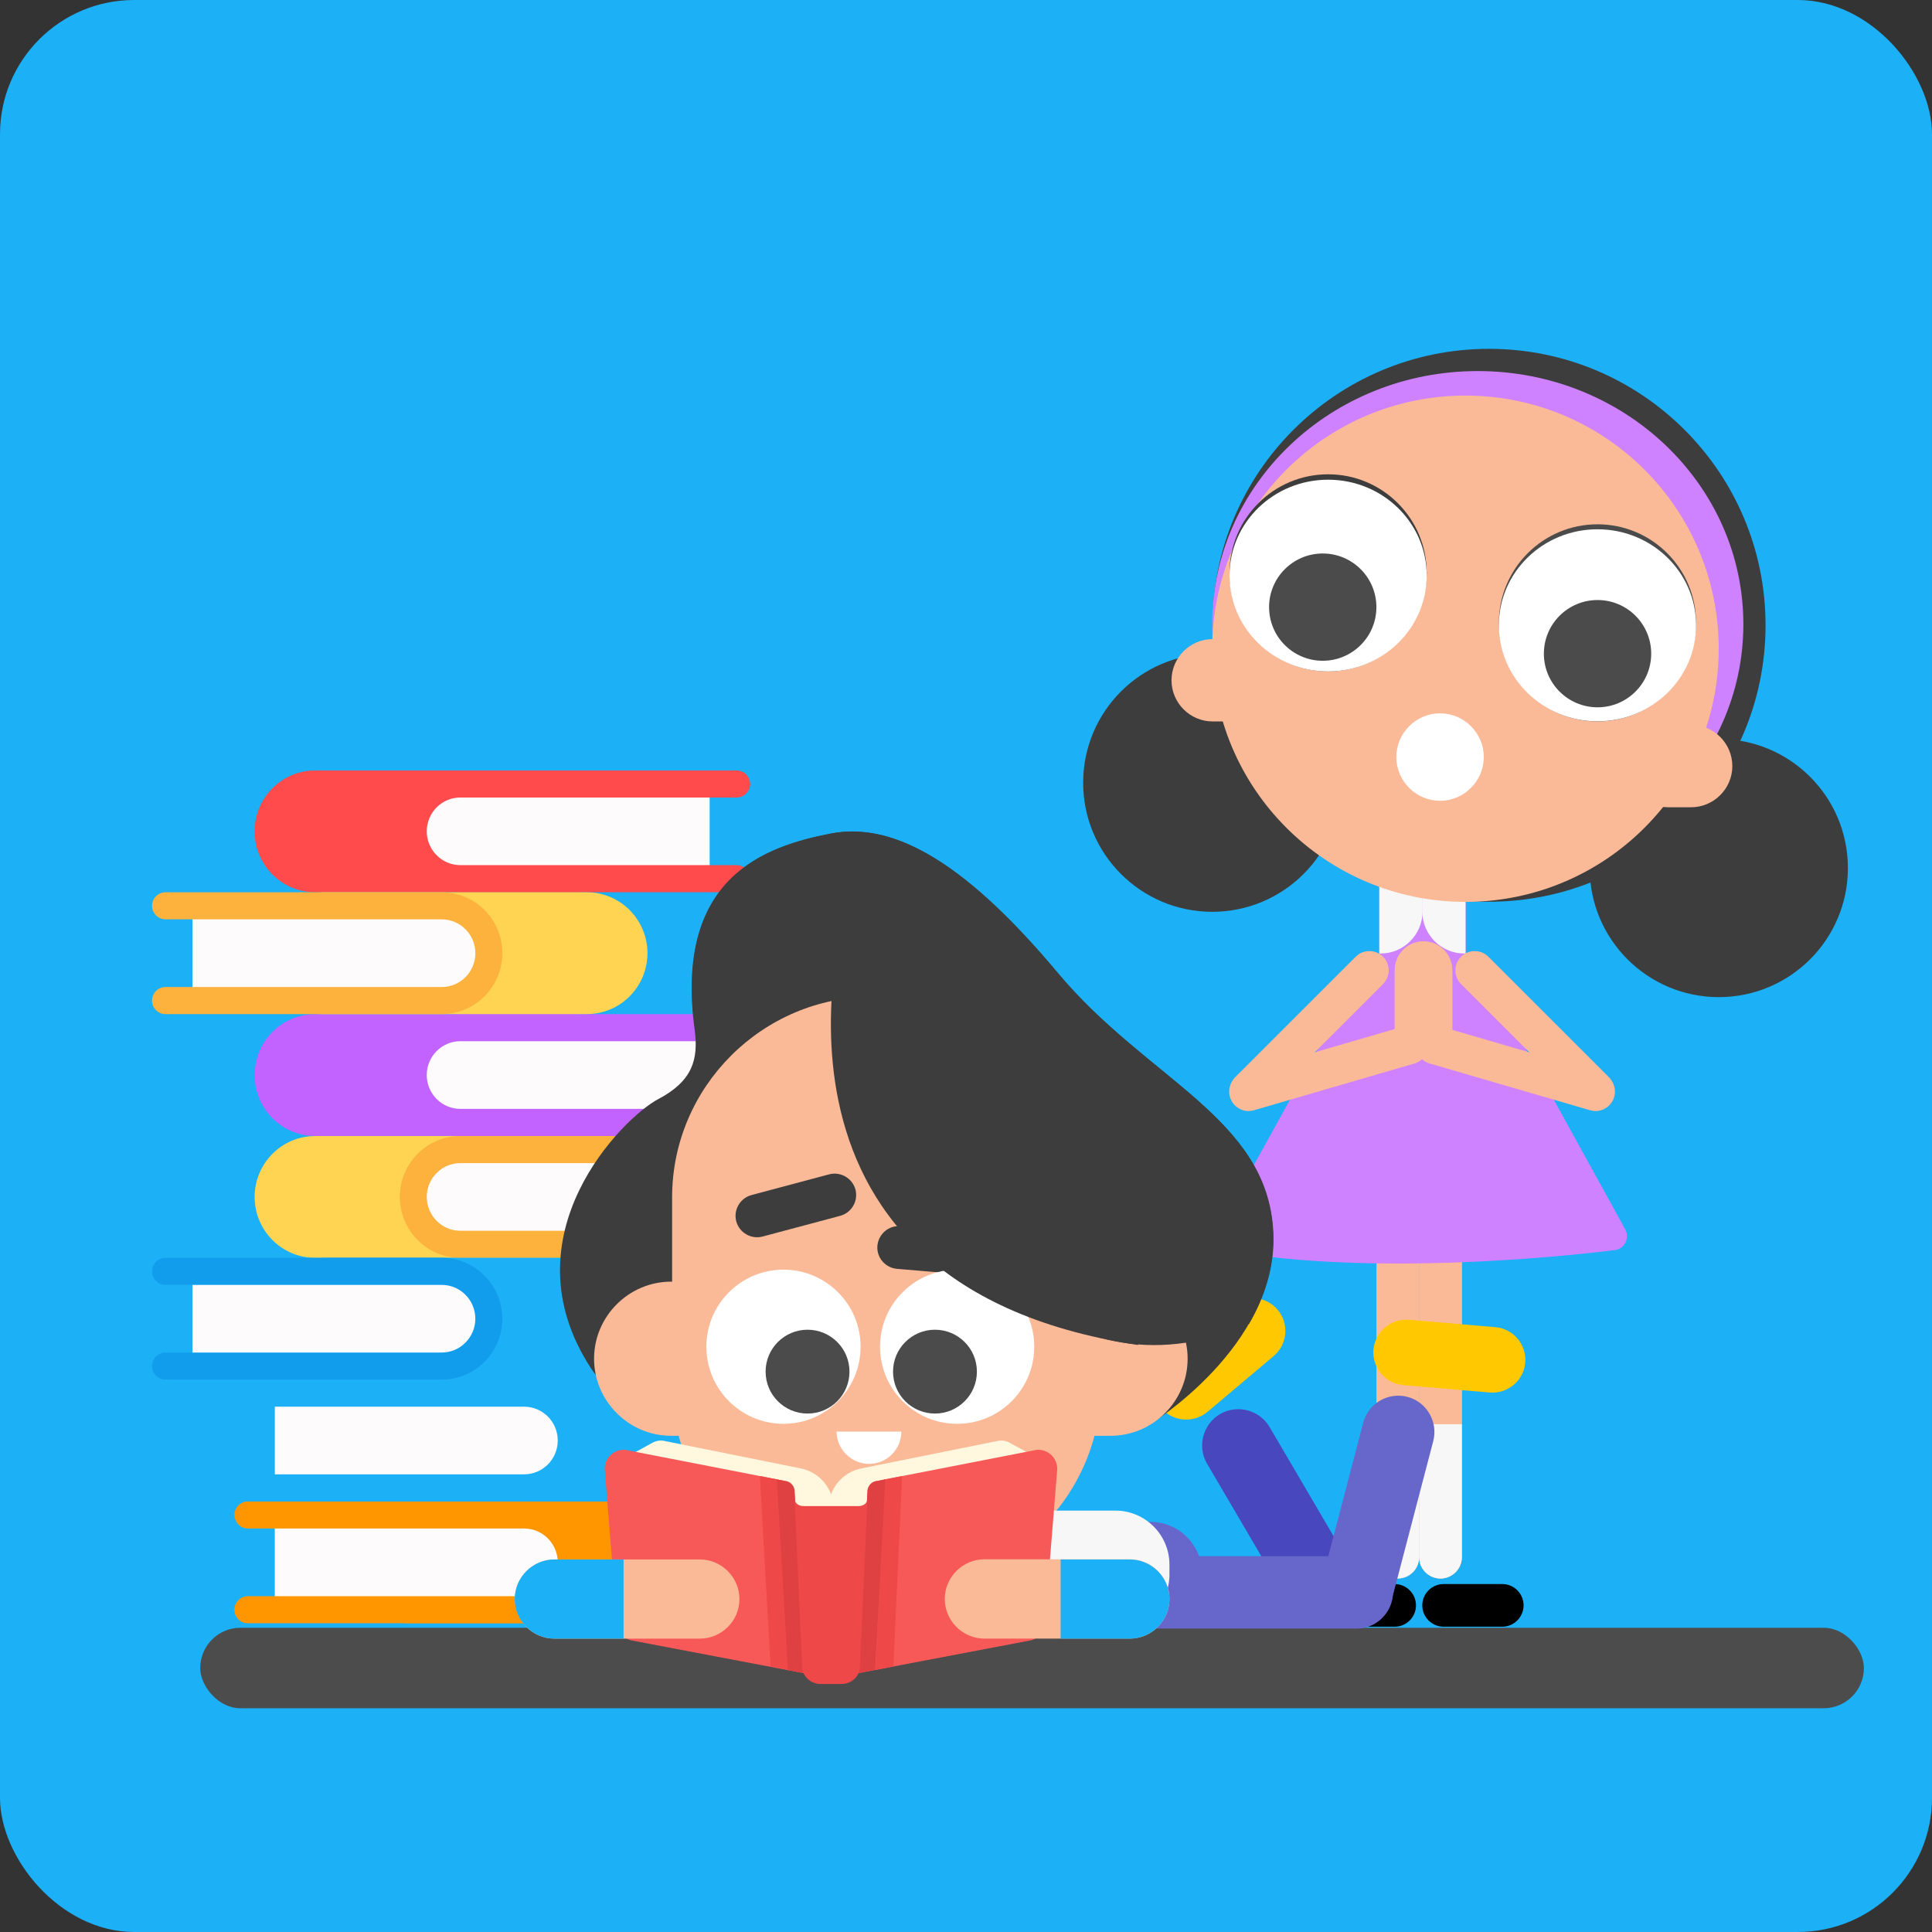 <svg width="216" height="216" viewBox="0 0 216 216" fill="none" xmlns="http://www.w3.org/2000/svg">
<rect x="0" y="0" width="216" height="216" fill="#333333" stroke="none"/>
<rect width="216" height="216" rx="15" fill="#1CB0F6"/>
<rect x="22.387" y="181.986" width="186" height="9" rx="4.5" fill="#4C4C4C"/>
<g clip-path="url(#clip0_2349_4923)">
<path d="M74.814 167.863H44.688C48.426 167.858 51.462 170.907 51.466 174.673C51.462 178.438 48.426 181.487 44.688 181.482H74.814C78.553 181.487 81.588 178.438 81.593 174.673C81.588 170.907 78.558 167.858 74.814 167.863Z" fill="#FF9600"/>
<path d="M30.726 169.373H58.588C61.496 169.344 63.873 171.694 63.903 174.624C63.923 177.553 61.584 179.943 58.676 179.963H30.721V169.373H30.726Z" fill="#FDFBFC"/>
<path d="M58.587 181.483H27.713C26.883 181.483 26.21 180.805 26.205 179.968C26.205 179.132 26.883 178.454 27.713 178.454H58.592C60.669 178.459 62.354 176.762 62.359 174.674C62.354 172.58 60.669 170.888 58.596 170.888H27.718C26.888 170.888 26.215 170.21 26.21 169.374C26.21 168.537 26.888 167.859 27.718 167.859H58.596C62.335 167.854 65.371 170.903 65.375 174.669C65.365 178.439 62.33 181.488 58.587 181.483C58.592 181.483 58.592 181.483 58.587 181.483Z" fill="#FF9600"/>
<path d="M74.814 154.242H44.688C48.426 154.237 51.462 157.286 51.466 161.051C51.462 164.817 48.426 167.866 44.688 167.861H74.814C78.553 167.866 81.588 164.817 81.593 161.051C81.588 157.286 78.558 154.237 74.814 154.242Z" fill="#1CB0F6"/>
<path d="M30.727 155.756H58.589C61.497 155.726 63.874 158.077 63.904 161.006C63.924 163.936 61.585 166.326 58.677 166.346C58.648 166.346 58.618 166.346 58.589 166.346H30.727V155.756Z" fill="#FDFBFC"/>
<path d="M58.587 167.861H27.713C26.883 167.861 26.21 167.183 26.205 166.346C26.205 165.51 26.883 164.832 27.713 164.832H58.592C60.669 164.837 62.354 163.14 62.359 161.051C62.354 158.958 60.669 157.266 58.596 157.271H27.718C26.888 157.271 26.215 156.593 26.21 155.756C26.21 154.92 26.888 154.242 27.718 154.242H58.596C62.335 154.237 65.371 157.286 65.375 161.051C65.365 164.817 62.33 167.866 58.587 167.861Z" fill="#1CB0F6"/>
<path d="M35.246 127.01H65.373C61.634 127.005 58.599 130.053 58.594 133.819C58.599 137.585 61.634 140.633 65.373 140.628H35.246C31.508 140.633 28.472 137.585 28.467 133.819C28.472 130.053 31.508 127.005 35.246 127.01Z" fill="#FED452"/>
<path d="M79.34 128.524H51.477C48.569 128.494 46.192 130.845 46.162 133.774C46.143 136.704 48.481 139.094 51.389 139.114C51.418 139.114 51.448 139.114 51.477 139.114H79.34V128.524Z" fill="#FDFBFC"/>
<path d="M51.478 140.628H82.357C83.187 140.628 83.86 139.95 83.865 139.114C83.865 138.278 83.187 137.6 82.357 137.6H51.478C49.4 137.605 47.715 135.907 47.711 133.819C47.715 131.726 49.4 130.033 51.478 130.038H82.357C83.187 130.038 83.86 129.36 83.865 128.524C83.865 127.688 83.187 127.01 82.357 127.01H51.478C47.74 127.005 44.704 130.053 44.699 133.819C44.704 137.585 47.74 140.638 51.478 140.628Z" fill="#FDB23E"/>
<path d="M35.246 113.387H65.373C61.634 113.382 58.599 116.43 58.594 120.196C58.599 123.962 61.634 127.01 65.373 127.005H35.246C31.508 127.01 28.472 123.962 28.467 120.196C28.472 116.43 31.508 113.382 35.246 113.387Z" fill="#C263FF"/>
<path d="M79.34 114.905H51.477C48.569 114.875 46.192 117.226 46.162 120.155C46.143 123.085 48.481 125.475 51.389 125.495C51.418 125.495 51.448 125.495 51.477 125.495H79.34V114.905Z" fill="#FDFBFC"/>
<path d="M51.477 127.007H82.356C83.186 127.007 83.864 126.334 83.864 125.493C83.864 125.493 83.864 125.493 83.864 125.488C83.864 124.652 83.186 123.974 82.356 123.974H51.477C49.399 123.979 47.715 122.281 47.709 120.193C47.715 118.1 49.399 116.407 51.472 116.407H82.351C83.181 116.407 83.854 115.729 83.859 114.893C83.859 114.057 83.181 113.379 82.351 113.379H51.472C47.734 113.374 44.698 116.422 44.693 120.188C44.703 123.964 47.739 127.012 51.477 127.007Z" fill="#C263FF"/>
<path d="M35.246 86.139H65.373C61.634 86.134 58.599 89.182 58.594 92.948C58.599 96.714 61.634 99.762 65.373 99.757H35.246C31.508 99.762 28.472 96.714 28.467 92.948C28.472 89.182 31.508 86.134 35.246 86.139Z" fill="#FF4B4B"/>
<path d="M79.34 87.649H51.477C48.569 87.619 46.192 89.97 46.162 92.899C46.143 95.829 48.481 98.219 51.389 98.239C51.418 98.239 51.448 98.239 51.477 98.239H79.34V87.649Z" fill="#FDFBFC"/>
<path d="M51.478 99.752H82.357C83.187 99.752 83.86 99.074 83.865 98.238C83.865 97.402 83.187 96.724 82.357 96.724H51.478C49.4 96.728 47.715 95.031 47.711 92.943C47.715 90.85 49.4 89.157 51.478 89.162H82.357C83.187 89.162 83.86 88.489 83.865 87.653C83.865 86.817 83.187 86.139 82.357 86.139H51.478C47.74 86.134 44.704 89.182 44.699 92.948C44.704 96.714 47.74 99.762 51.478 99.752Z" fill="#FF4B4B"/>
<path d="M65.609 140.625H35.482C39.221 140.62 42.256 143.668 42.261 147.434C42.256 151.2 39.221 154.248 35.482 154.243H65.609C69.347 154.248 72.383 151.2 72.388 147.434C72.383 143.668 69.347 140.62 65.609 140.625Z" fill="#1CB0F6"/>
<path d="M21.521 142.139H49.384C52.292 142.109 54.669 144.46 54.699 147.389C54.718 150.319 52.38 152.709 49.472 152.729C49.443 152.729 49.413 152.729 49.384 152.729H21.521V142.139Z" fill="#FDFBFC"/>
<path d="M49.381 154.243H18.502C17.672 154.243 16.999 153.565 16.994 152.729C16.994 151.893 17.667 151.215 18.497 151.215H49.376C51.453 151.22 53.138 149.523 53.143 147.434C53.138 145.341 51.454 143.649 49.381 143.654H18.502C17.672 143.654 16.999 142.976 16.994 142.139C16.994 141.303 17.672 140.625 18.502 140.625H49.381C53.119 140.62 56.155 143.668 56.16 147.434C56.155 151.2 53.119 154.248 49.381 154.243Z" fill="#129DEC"/>
<path d="M65.609 99.76H35.482C39.221 99.755 42.256 102.803 42.261 106.569C42.256 110.335 39.221 113.383 35.482 113.378H65.609C69.347 113.383 72.383 110.335 72.388 106.569C72.383 102.803 69.347 99.755 65.609 99.76Z" fill="#FED452"/>
<path d="M21.52 101.27H49.383C52.291 101.24 54.668 103.591 54.698 106.52C54.718 109.45 52.379 111.84 49.471 111.86H21.516V101.27H21.52Z" fill="#FDFBFC"/>
<path d="M49.381 113.379H18.502C17.672 113.379 16.999 112.701 16.994 111.865C16.994 111.029 17.672 110.351 18.502 110.351H49.381C51.459 110.356 53.143 108.658 53.148 106.57C53.143 104.477 51.459 102.784 49.386 102.784H18.507C17.677 102.784 17.004 102.106 16.999 101.27C16.999 100.434 17.677 99.756 18.507 99.756H49.386C53.124 99.751 56.16 102.799 56.164 106.565C56.155 110.336 53.119 113.384 49.381 113.379Z" fill="#FDB23E"/>
</g>
<path d="M161.048 176.477C159.738 176.477 158.662 175.402 158.662 174.092V134.6C158.662 133.29 159.738 132.215 161.048 132.215C162.359 132.215 163.435 133.29 163.435 134.6V174.109C163.435 175.402 162.359 176.477 161.048 176.477Z" fill="#FBBA97"/>
<path d="M156.273 176.477C154.962 176.477 153.887 175.402 153.887 174.092V134.6C153.887 133.29 154.962 132.215 156.273 132.215C157.584 132.215 158.659 133.29 158.659 134.6V174.109C158.659 175.402 157.6 176.477 156.273 176.477Z" fill="#FBBA97"/>
<path d="M158.309 179.483C158.309 180.793 157.233 181.868 155.922 181.868H149.369C148.058 181.868 146.982 180.793 146.982 179.483C146.982 178.173 148.058 177.098 149.369 177.098H155.922C157.233 177.098 158.309 178.173 158.309 179.483Z" fill="black"/>
<path d="M170.338 179.483C170.338 180.793 169.262 181.868 167.952 181.868H161.398C160.087 181.868 159.012 180.793 159.012 179.483C159.012 178.173 160.087 177.098 161.398 177.098H167.952C169.279 177.098 170.338 178.173 170.338 179.483Z" fill="black"/>
<path d="M161.048 176.477C159.738 176.477 158.662 175.402 158.662 174.092V134.6C158.662 133.29 159.738 132.215 161.048 132.215C162.359 132.215 163.435 133.29 163.435 134.6V174.109C163.435 175.402 162.359 176.477 161.048 176.477Z" fill="#FBBA97"/>
<path d="M156.273 176.478C154.962 176.478 153.887 175.403 153.887 174.093V159.227H158.659V174.093C158.659 175.403 157.6 176.478 156.273 176.478Z" fill="#F7F7F7"/>
<path d="M161.048 176.478C159.738 176.478 158.662 175.403 158.662 174.093V159.227H163.435V174.093C163.435 175.403 162.359 176.478 161.048 176.478Z" fill="#F7F7F7"/>
<path d="M192.163 111.48C200.136 111.48 206.598 105.019 206.598 97.05C206.598 89.081 200.136 82.621 192.163 82.621C184.191 82.621 177.729 89.081 177.729 97.05C177.729 105.019 184.191 111.48 192.163 111.48Z" fill="#3D3D3D"/>
<path d="M166.471 100.816C183.548 100.816 197.391 86.978 197.391 69.908C197.391 52.838 183.548 39 166.471 39C149.394 39 135.551 52.838 135.551 69.908C135.551 86.978 149.394 100.816 166.471 100.816Z" fill="#3D3D3D"/>
<path d="M165.217 98.095C181.616 98.095 194.91 85.423 194.91 69.791C194.91 54.159 181.616 41.486 165.217 41.486C148.818 41.486 135.523 54.159 135.523 69.791C135.523 85.423 148.818 98.095 165.217 98.095Z" fill="#CE82FF"/>
<path d="M160.322 110.896H157.751C155.801 110.896 154.205 109.3 154.205 107.351V98.785C154.205 96.836 155.801 95.24 157.751 95.24H160.322C162.271 95.24 163.868 96.836 163.868 98.785V107.351C163.851 109.3 162.271 110.896 160.322 110.896Z" fill="#CE82FF"/>
<path d="M154.34 106.607H154.205V95.336H154.34C156.927 95.336 159.045 97.436 159.045 100.039V101.921C159.028 104.508 156.927 106.607 154.34 106.607Z" fill="#F7F7F7"/>
<path d="M163.736 106.607H163.853V95.336H163.719C161.131 95.336 159.014 97.436 159.014 100.039V101.921C159.03 104.508 161.131 106.607 163.736 106.607Z" fill="#F7F7F7"/>
<path d="M153.249 106.609H164.71L181.699 137.433C182.237 138.424 181.632 139.634 180.523 139.768C173.767 140.591 153.468 142.624 137.251 139.869C136.176 139.684 135.621 138.475 136.159 137.534L153.249 106.609Z" fill="#CE82FF"/>
<path d="M138.126 123.457C137.286 122.617 137.286 121.24 138.126 120.4L151.57 106.962C152.41 106.122 153.788 106.122 154.628 106.962C155.468 107.802 155.468 109.179 154.628 110.019L141.185 123.457C140.344 124.297 138.966 124.297 138.126 123.457Z" fill="#FBBA97"/>
<path d="M137.511 122.654C137.174 121.511 137.847 120.302 138.989 119.983L156.92 114.759C158.062 114.423 159.272 115.094 159.591 116.237C159.928 117.379 159.255 118.588 158.113 118.908L140.182 124.132C139.04 124.468 137.847 123.796 137.511 122.654Z" fill="#FBBA97"/>
<path d="M179.847 123.457C180.687 122.617 180.687 121.24 179.847 120.4L166.403 106.962C165.563 106.122 164.185 106.122 163.345 106.962C162.505 107.802 162.505 109.179 163.345 110.019L176.789 123.457C177.629 124.297 179.007 124.297 179.847 123.457Z" fill="#FBBA97"/>
<path d="M180.466 122.654C180.803 121.511 180.13 120.302 178.988 119.983L161.057 114.759C159.915 114.423 158.705 115.094 158.386 116.237C158.049 117.379 158.722 118.588 159.864 118.908L177.795 124.132C178.92 124.468 180.13 123.796 180.466 122.654Z" fill="#FBBA97"/>
<path d="M159.15 118.251C157.369 118.251 155.924 116.789 155.924 115.026V108.458C155.924 106.677 157.386 105.232 159.15 105.232C160.932 105.232 162.377 106.694 162.377 108.458V115.026C162.394 116.789 160.932 118.251 159.15 118.251Z" fill="#FBBA97"/>
<path d="M135.533 101.941C143.505 101.941 149.968 95.48 149.968 87.511C149.968 79.542 143.505 73.082 135.533 73.082C127.56 73.082 121.098 79.542 121.098 87.511C121.098 95.48 127.56 101.941 135.533 101.941Z" fill="#3D3D3D"/>
<path d="M138.186 80.658H135.581C133.044 80.658 130.977 78.592 130.977 76.056C130.977 73.519 133.044 71.453 135.581 71.453H138.186C140.723 71.453 142.79 73.519 142.79 76.056C142.79 78.592 140.706 80.658 138.186 80.658Z" fill="#FBBA97"/>
<path d="M189.072 90.252H186.468C183.93 90.252 181.863 88.186 181.863 85.65C181.863 83.113 183.93 81.047 186.468 81.047H189.072C191.61 81.047 193.677 83.113 193.677 85.65C193.677 88.186 191.593 90.252 189.072 90.252Z" fill="#FBBA97"/>
<path d="M163.839 100.833C179.477 100.833 192.154 88.161 192.154 72.529C192.154 56.897 179.477 44.225 163.839 44.225C148.201 44.225 135.523 56.897 135.523 72.529C135.523 88.161 148.201 100.833 163.839 100.833Z" fill="#FBBA97"/>
<path d="M148.485 75.066C154.573 75.066 159.508 70.132 159.508 64.047C159.508 57.961 154.573 53.027 148.485 53.027C142.396 53.027 137.461 57.961 137.461 64.047C137.461 70.132 142.396 75.066 148.485 75.066Z" fill="#3D3D3D"/>
<path d="M148.485 75.065C154.573 75.065 159.508 70.267 159.508 64.348C159.508 58.429 154.573 53.631 148.485 53.631C142.396 53.631 137.461 58.429 137.461 64.348C137.461 70.267 142.396 75.065 148.485 75.065Z" fill="white"/>
<path d="M147.884 73.874C151.197 73.874 153.883 71.19 153.883 67.878C153.883 64.566 151.197 61.881 147.884 61.881C144.571 61.881 141.885 64.566 141.885 67.878C141.885 71.19 144.571 73.874 147.884 73.874Z" fill="#4B4B4B"/>
<path d="M178.6 80.656C184.688 80.656 189.624 75.722 189.624 69.636C189.624 63.551 184.688 58.617 178.6 58.617C172.512 58.617 167.576 63.551 167.576 69.636C167.576 75.722 172.512 80.656 178.6 80.656Z" fill="#4B4B4B"/>
<path d="M178.6 80.641C184.688 80.641 189.624 75.836 189.624 69.908C189.624 63.98 184.688 59.174 178.6 59.174C172.512 59.174 167.576 63.98 167.576 69.908C167.576 75.836 172.512 80.641 178.6 80.641Z" fill="white"/>
<path d="M178.607 79.078C181.92 79.078 184.606 76.393 184.606 73.081C184.606 69.769 181.92 67.084 178.607 67.084C175.293 67.084 172.607 69.769 172.607 73.081C172.607 76.393 175.293 79.078 178.607 79.078Z" fill="#4B4B4B"/>
<path d="M161.001 89.528C158.313 89.528 156.111 87.328 156.111 84.64C156.111 81.953 158.313 79.752 161.001 79.752C163.69 79.752 165.891 81.953 165.891 84.64C165.891 87.328 163.69 89.528 161.001 89.528Z" fill="white"/>
<path d="M142.403 151.604L134.992 157.853C133.446 159.146 131.11 158.962 129.816 157.416C128.522 155.871 128.707 153.536 130.253 152.242L137.664 145.994C139.21 144.7 141.546 144.885 142.84 146.43C144.15 147.976 143.949 150.294 142.403 151.604Z" fill="#FFC800"/>
<path d="M141.942 159.545L151.319 175.536C152.445 177.451 151.79 179.954 149.874 181.079C147.958 182.205 145.455 181.55 144.329 179.635L134.952 163.643C133.826 161.728 134.481 159.226 136.397 158.1C138.313 156.975 140.817 157.63 141.942 159.545Z" fill="#4847BE"/>
<path d="M151.685 182.075H123.067C120.832 182.075 119.018 180.244 119.018 178.027C119.018 175.793 120.849 173.979 123.067 173.979H151.685C153.92 173.979 155.735 175.809 155.735 178.027C155.735 180.244 153.903 182.075 151.685 182.075Z" fill="#6767CB"/>
<path d="M160.241 161.11L155.553 179.033C154.998 181.183 152.763 182.493 150.612 181.922C148.461 181.368 147.151 179.134 147.722 176.984L152.41 159.06C152.965 156.91 155.2 155.6 157.351 156.171C159.502 156.725 160.796 158.959 160.241 161.11Z" fill="#6767CB"/>
<path d="M128.649 182.079H115.81C112.651 182.079 110.08 179.492 110.08 176.351V175.88C110.08 172.722 112.668 170.152 115.81 170.152H128.649C131.808 170.152 134.379 172.739 134.379 175.88V176.351C134.396 179.492 131.808 182.079 128.649 182.079Z" fill="#6767CB"/>
<path d="M128.391 159.361C128.391 159.361 142.943 150.559 142.322 137.759C141.7 124.959 128.29 120.76 118.241 108.783C108.192 96.806 100.109 91.767 92.833 93.195C85.556 94.623 75.306 98.016 77.675 115.217C78.078 118.391 77.473 120.844 73.575 122.893C69.676 124.943 56.367 138.146 66.097 153.012C75.826 167.878 128.391 159.361 128.391 159.361Z" fill="#3D3D3D"/>
<path d="M124.158 160.524H75.039C70.3 160.524 66.418 156.643 66.418 151.906C66.418 147.169 70.3 143.289 75.039 143.289H124.158C128.897 143.289 132.778 147.169 132.778 151.906C132.778 156.66 128.897 160.524 124.158 160.524Z" fill="#FBBA97"/>
<path d="M100.668 177.268H97.576C85.225 177.268 75.143 167.173 75.143 154.843V133.863C75.143 121.516 85.242 111.438 97.576 111.438H100.668C113.02 111.438 123.102 121.533 123.102 133.863V154.826C123.102 167.173 113.003 177.268 100.668 177.268Z" fill="#FBBA97"/>
<path d="M93.943 135.929L85.255 138.247C83.978 138.583 82.667 137.827 82.314 136.55C81.978 135.274 82.734 133.963 84.011 133.611L92.699 131.293C93.976 130.957 95.287 131.713 95.64 132.989C95.976 134.266 95.22 135.576 93.943 135.929Z" fill="#3D3D3D"/>
<path d="M109.237 142.614L100.28 141.858C98.969 141.741 97.978 140.582 98.095 139.271C98.213 137.961 99.373 136.97 100.683 137.088L109.64 137.844C110.951 137.961 111.942 139.12 111.825 140.43C111.724 141.741 110.547 142.715 109.237 142.614Z" fill="#3D3D3D"/>
<path d="M87.593 159.184C92.354 159.184 96.214 155.326 96.214 150.566C96.214 145.807 92.354 141.949 87.593 141.949C82.832 141.949 78.973 145.807 78.973 150.566C78.973 155.326 82.832 159.184 87.593 159.184Z" fill="white"/>
<path d="M90.284 158.037C92.874 158.037 94.973 155.939 94.973 153.351C94.973 150.762 92.874 148.664 90.284 148.664C87.695 148.664 85.596 150.762 85.596 153.351C85.596 155.939 87.695 158.037 90.284 158.037Z" fill="#4B4B4B"/>
<path d="M107.009 159.184C111.77 159.184 115.63 155.326 115.63 150.566C115.63 145.807 111.77 141.949 107.009 141.949C102.248 141.949 98.389 145.807 98.389 150.566C98.389 155.326 102.248 159.184 107.009 159.184Z" fill="white"/>
<path d="M124.712 182.073H112.445C109.134 182.073 106.412 179.369 106.412 176.043V174.917C106.412 171.608 109.118 168.887 112.445 168.887H124.712C128.023 168.887 130.745 171.591 130.745 174.917V176.043C130.745 179.352 128.039 182.073 124.712 182.073Z" fill="#F7F7F7"/>
<path d="M97.157 163.662C99.157 163.662 100.77 162.05 100.77 160.051H93.527C93.544 162.033 95.174 163.662 97.157 163.662Z" fill="white"/>
<path d="M96.314 164.166L111.573 161.092C111.993 161.008 112.446 161.075 112.833 161.277L116.731 163.41L115.958 171.977H92.617V168.685C92.617 166.484 94.163 164.586 96.314 164.166Z" fill="#FFF7DE"/>
<path d="M89.509 164.166L74.251 161.092C73.831 161.008 73.377 161.075 72.99 161.277L69.092 163.41L69.865 171.977H93.206V168.685C93.206 166.484 91.66 164.586 89.509 164.166Z" fill="#FFF7DE"/>
<path d="M87.972 165.612L70.294 162.169C69.185 161.85 68.009 162.505 67.689 163.63C67.639 163.815 67.606 164.016 67.606 164.218L68.983 181.335C68.983 182.292 69.605 183.132 70.513 183.384L90.123 187.113L88.813 166.788C88.829 166.234 88.477 165.763 87.972 165.612Z" fill="#F75959"/>
<path d="M97.853 165.612L115.515 162.169C116.624 161.85 117.8 162.505 118.119 163.63C118.17 163.815 118.203 164.016 118.203 164.218L116.825 181.335C116.825 182.292 116.204 183.132 115.296 183.384L95.686 187.113L96.996 166.788C96.98 166.234 97.332 165.763 97.853 165.612Z" fill="#F75959"/>
<path d="M86.148 186.308L84.955 165.025L86.955 165.412L88.148 186.695L86.148 186.308Z" fill="#EF4849"/>
<path d="M99.881 186.325L100.855 165.025L98.856 165.412L97.881 186.711L99.881 186.325Z" fill="#EF4849"/>
<path d="M88.095 186.73L86.852 165.396L87.978 165.615C88.498 165.766 88.851 166.236 88.851 166.791L89.036 170.469L90.112 187.116L88.095 186.73Z" fill="#DF4142"/>
<path d="M97.849 186.696L98.974 165.396L97.849 165.615C97.328 165.766 96.975 166.236 96.975 166.791L96.79 170.469L95.832 187.099L97.849 186.696Z" fill="#DF4142"/>
<path d="M91.753 188.272H94.072C95.215 188.272 96.139 187.399 96.139 186.324L96.979 167.745V167.729V167.745C96.828 168.132 96.525 168.384 95.92 168.384H89.904C89.299 168.384 88.997 168.132 88.846 167.745V167.729V167.745L89.686 186.324C89.686 187.399 90.61 188.272 91.753 188.272Z" fill="#EF4849"/>
<path d="M126.313 183.199H110.063C107.627 183.199 105.627 181.2 105.627 178.765C105.627 176.329 107.627 174.33 110.063 174.33H126.313C128.75 174.33 130.75 176.329 130.75 178.765C130.75 181.217 128.75 183.199 126.313 183.199Z" fill="#FBBA97"/>
<path d="M126.31 183.202H118.58V174.35H126.31C128.747 174.35 130.746 176.349 130.746 178.784C130.746 181.22 128.747 183.202 126.31 183.202Z" fill="#1CB0F6"/>
<path d="M78.235 183.2H61.985C59.549 183.2 57.549 181.218 57.549 178.782C57.549 176.347 59.549 174.348 61.985 174.348H78.235C80.672 174.348 82.671 176.347 82.671 178.782C82.671 181.218 80.672 183.2 78.235 183.2Z" fill="#FBBA97"/>
<path d="M104.53 158.037C107.12 158.037 109.219 155.939 109.219 153.351C109.219 150.762 107.12 148.664 104.53 148.664C101.941 148.664 99.842 150.762 99.842 153.351C99.842 155.939 101.941 158.037 104.53 158.037Z" fill="#4B4B4B"/>
<path d="M110.029 140.865C107.407 137.69 105.341 134.062 103.862 130.232C103.005 128.031 102.433 125.747 102.164 123.412C101.896 121.094 102.131 118.742 101.812 116.424C101.526 114.358 100.971 112.292 99.98 110.444C97.93 106.614 94.199 104.447 89.897 104.179C80.369 103.557 77.529 113.669 77.529 113.686C75.983 97.829 85.831 94.604 92.872 93.21C100.148 91.782 108.248 96.787 118.28 108.781C128.312 120.775 141.739 124.957 142.361 137.757C142.545 141.587 141.369 145.048 139.638 148.021C138.227 148.625 136.765 149.146 135.269 149.549C125.523 152.153 116.297 148.491 110.029 140.865Z" fill="#3D3D3D"/>
<path d="M94.717 101.104C94.717 101.104 81.307 143.468 127.234 150.371V132.65L94.717 101.104Z" fill="#3D3D3D"/>
<path d="M61.985 183.2H69.715V174.348H61.985C59.549 174.348 57.549 176.347 57.549 178.782C57.549 181.218 59.549 183.2 61.985 183.2Z" fill="#1CB0F6"/>
<path d="M166.56 155.684L156.898 154.861C154.881 154.693 153.386 152.896 153.554 150.897C153.722 148.881 155.52 147.386 157.52 147.554L167.182 148.377C169.199 148.545 170.694 150.342 170.526 152.341C170.358 154.34 168.577 155.852 166.56 155.684Z" fill="#FFC800"/>
<defs>
<clipPath id="clip0_2349_4923">
<rect width="66.861" height="95.359" fill="white" transform="translate(17 86.137)"/>
</clipPath>
</defs>
</svg>
